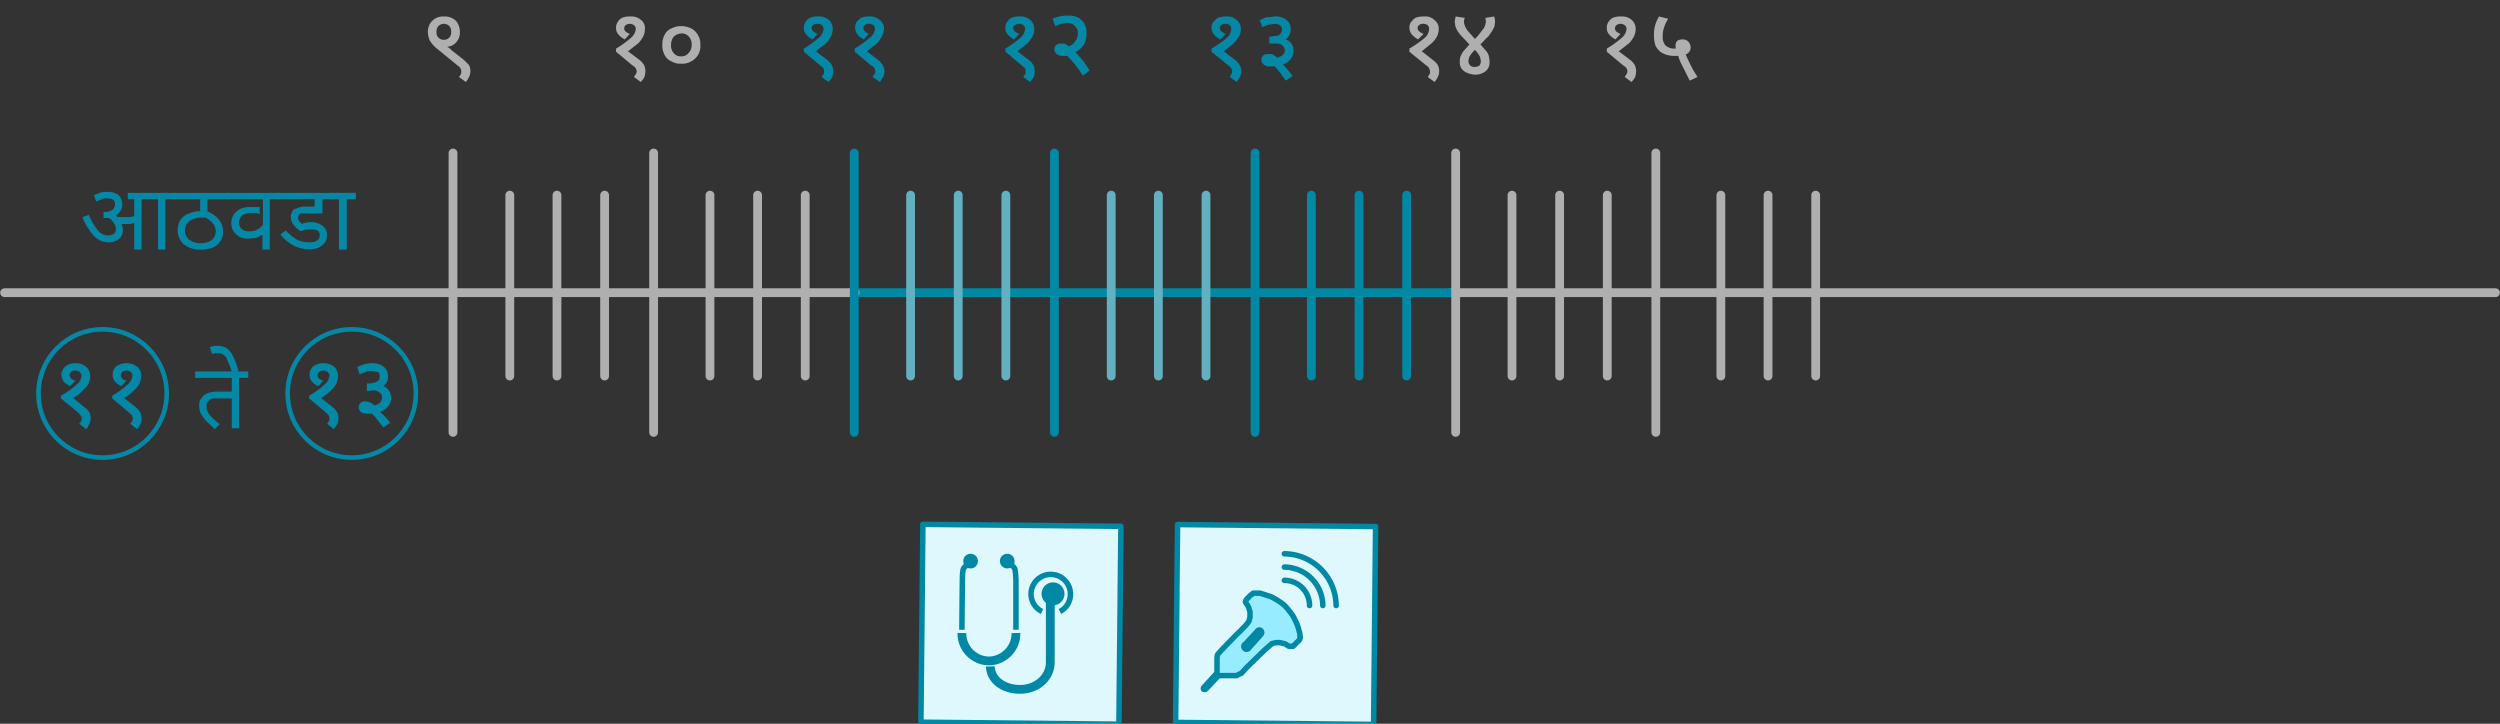 <svg xmlns="http://www.w3.org/2000/svg" viewBox="0 0 545.8 158"><rect x="0" y="0" width="545.8" height="158" fill="#333333" stroke="none"/><defs><style>.cls-1,.cls-12,.cls-2,.cls-3,.cls-5,.cls-6,.cls-8{fill:none;}.cls-1{stroke:#afafaf;}.cls-1,.cls-2,.cls-3,.cls-8{stroke-linecap:round;}.cls-1,.cls-2,.cls-3,.cls-5,.cls-6,.cls-8{stroke-linejoin:round;}.cls-1,.cls-2,.cls-3,.cls-6{stroke-width:1.92px;}.cls-2,.cls-5,.cls-6,.cls-8{stroke:#0088a5;}.cls-3{stroke:#63b0c1;}.cls-4{fill:#dff8fd;}.cls-5,.cls-8{stroke-width:1.2px;}.cls-7{fill:#0088a5;}.cls-9{fill:#97edff;}.cls-10{fill:#afafaf;}.cls-11{fill:#0588a5;}.cls-12{stroke:#0588a5;stroke-miterlimit:10;}</style></defs><g id="Layer_2" data-name="Layer 2"><g id="Layer_1-2" data-name="Layer 1"><line class="cls-1" x1="316.8" y1="63.9" x2="544.8" y2="63.9"/><line class="cls-2" x1="185.6" y1="63.9" x2="317.7" y2="63.9"/><line class="cls-1" x1="1" y1="63.9" x2="186.7" y2="63.9"/><line class="cls-1" x1="142.7" y1="33.4" x2="142.7" y2="94.4"/><line class="cls-2" x1="230.2" y1="33.4" x2="230.2" y2="94.4"/><line class="cls-2" x1="274" y1="33.4" x2="274" y2="94.4"/><line class="cls-1" x1="317.8" y1="33.4" x2="317.8" y2="94.4"/><line class="cls-1" x1="361.5" y1="33.4" x2="361.5" y2="94.4"/><line class="cls-1" x1="98.9" y1="33.4" x2="98.9" y2="94.4"/><line class="cls-2" x1="186.5" y1="33.4" x2="186.5" y2="94.4"/><line class="cls-1" x1="155" y1="42.6" x2="155" y2="82.1"/><line class="cls-1" x1="165.4" y1="42.6" x2="165.4" y2="82.1"/><line class="cls-1" x1="175.8" y1="42.6" x2="175.8" y2="82.1"/><line class="cls-3" x1="198.8" y1="42.6" x2="198.8" y2="82.1"/><line class="cls-3" x1="209.2" y1="42.6" x2="209.2" y2="82.1"/><line class="cls-3" x1="219.6" y1="42.6" x2="219.6" y2="82.1"/><line class="cls-3" x1="242.6" y1="42.6" x2="242.6" y2="82.1"/><line class="cls-3" x1="252.9" y1="42.6" x2="252.9" y2="82.1"/><line class="cls-3" x1="263.3" y1="42.6" x2="263.3" y2="82.1"/><line class="cls-2" x1="286.3" y1="42.6" x2="286.3" y2="82.1"/><line class="cls-2" x1="296.7" y1="42.6" x2="296.7" y2="82.1"/><line class="cls-2" x1="307.1" y1="42.6" x2="307.1" y2="82.1"/><line class="cls-1" x1="330.1" y1="42.6" x2="330.1" y2="82.1"/><line class="cls-1" x1="340.5" y1="42.6" x2="340.5" y2="82.1"/><line class="cls-1" x1="350.9" y1="42.6" x2="350.9" y2="82.1"/><line class="cls-1" x1="111.3" y1="42.6" x2="111.3" y2="82.1"/><line class="cls-1" x1="121.6" y1="42.6" x2="121.6" y2="82.1"/><line class="cls-1" x1="132" y1="42.6" x2="132" y2="82.1"/><rect class="cls-4" x="200.3" y="114.1" width="43.2" height="43.23" transform="matrix(0.01, -1, 1, 0.01, 84.95, 356.83)"/><rect class="cls-5" x="200.3" y="114.1" width="43.2" height="43.23" transform="matrix(0.01, -1, 1, 0.01, 84.95, 356.83)"/><path class="cls-5" d="M211.9,122.5l-1.3,1.3c-.3.3-.5.6-.5,2.9s-.1,6.6-.1,10.8"/><path class="cls-6" d="M221.8,138.2a6,6,0,0,1-5.9,6.1,6,6,0,0,1-5.9-6.1"/><path class="cls-5" d="M219.9,122.5l1.4,1.3c.3.3.4.6.5,2.9v10.8"/><path class="cls-6" d="M229.3,129.3v15.3c0,3.3-2.9,5.9-6.6,5.9s-6.4-2.1-6.5-5"/><path class="cls-7" d="M229.4,127.2a2.5,2.5,0,1,1,0,4.9,2.5,2.5,0,0,1,0-4.9"/><path class="cls-5" d="M227.5,133.5a4.2,4.2,0,0,1-2.4-3.8,4.3,4.3,0,1,1,8.6,0,4.2,4.2,0,0,1-2.3,3.8"/><path class="cls-7" d="M211.9,120.9a1.6,1.6,0,0,1,0,3.2,1.6,1.6,0,1,1,0-3.2"/><path class="cls-7" d="M219.9,120.9a1.6,1.6,0,1,1-1.6,1.6,1.6,1.6,0,0,1,1.6-1.6"/><rect class="cls-4" x="255.6" y="114.1" width="43.2" height="43.23" transform="matrix(0.01, -1, 1, 0.01, 140, 412.18)"/><rect class="cls-5" x="255.6" y="114.1" width="43.2" height="43.23" transform="matrix(0.01, -1, 1, 0.01, 140, 412.18)"/><path class="cls-7" d="M266.3,146.7h0a.4.4,0,0,1,0,.5l-3.1,3.3h-.4a.3.3,0,0,1,0-.4l3.1-3.4Z"/><path class="cls-5" d="M266.3,146.7h0a.4.4,0,0,1,0,.5l-3.1,3.3h-.4a.3.3,0,0,1,0-.4l3.1-3.4Z"/><path class="cls-8" d="M280.4,126.7a5.5,5.5,0,0,1,5.5,5.5"/><path class="cls-8" d="M280.4,123.8a8.5,8.5,0,0,1,8.4,8.4"/><path class="cls-8" d="M280.4,120.9a11.4,11.4,0,0,1,11.3,11.3"/><path class="cls-9" d="M265.7,147.5H270l.5-.3.5-.2,1.2-1.3,3.9-3.8,1.6-1.4.9-.2h.9l.7.2a1.1,1.1,0,0,1,.7.3l.5.3h.9l.5-.5.7-.7a.9.9,0,0,0,.3-.5.4.4,0,0,0,0-.5,3,3,0,0,0-.2-1.2,8.5,8.5,0,0,0-.8-2.2,8.3,8.3,0,0,0-1.4-2.2,6.9,6.9,0,0,0-1.7-1.7,13.8,13.8,0,0,0-2.4-1.4l-2.2-.7h-1.3a.5.5,0,0,0-.5.3,1.9,1.9,0,0,0-.7.6l-.5.5-.2.5c.1.1.1.3.3.5a4.3,4.3,0,0,1,.4.7l.3,1v1.2a3.1,3.1,0,0,0-.2.8l-.6.8c-.4.4-1.1,1.2-1.9,1.9l-3.4,3.5-.9,1c-.1.2-.2.3-.2,1.2Z"/><path class="cls-5" d="M265.7,147.5H270l.5-.3.5-.2,1.2-1.3,3.9-3.8,1.6-1.4.9-.2h.9l.7.2a1.1,1.1,0,0,1,.7.3l.5.3h.9l.5-.5.7-.7a.9.9,0,0,0,.3-.5.4.4,0,0,0,0-.5,3,3,0,0,0-.2-1.2,8.5,8.5,0,0,0-.8-2.2,8.3,8.3,0,0,0-1.4-2.2,6.9,6.9,0,0,0-1.7-1.7,13.8,13.8,0,0,0-2.4-1.4l-2.2-.7h-1.3a.5.5,0,0,0-.5.3,1.9,1.9,0,0,0-.7.6l-.5.5-.2.5c.1.1.1.3.3.5a4.3,4.3,0,0,1,.4.7l.3,1v1.2a3.1,3.1,0,0,0-.2.8l-.6.8c-.4.4-1.1,1.2-1.9,1.9l-3.4,3.5-.9,1c-.1.2-.2.3-.2,1.2Z"/><path class="cls-7" d="M275.3,137.7h0a.6.6,0,0,1,0,.8l-2.6,2.9a.6.6,0,1,1-.8-.8l2.6-2.8A.5.5,0,0,1,275.3,137.7Z"/><path class="cls-5" d="M275.3,137.7h0a.6.6,0,0,1,0,.8l-2.6,2.9a.6.6,0,1,1-.8-.8l2.6-2.8A.5.5,0,0,1,275.3,137.7Z"/><line class="cls-1" x1="375.7" y1="42.6" x2="375.7" y2="82.1"/><line class="cls-1" x1="386" y1="42.6" x2="386" y2="82.1"/><line class="cls-1" x1="396.4" y1="42.6" x2="396.4" y2="82.1"/><path class="cls-10" d="M93.4,6.9a4.2,4.2,0,0,1,.4-1.6A3.3,3.3,0,0,1,95.1,4a3.4,3.4,0,0,1,1.8-.4,3.6,3.6,0,0,1,2.6.9,3.7,3.7,0,0,1,.9,2.5,3,3,0,0,1-.7,2.1,2.7,2.7,0,0,1-2.1,1.1l.5.3c.1.1.3.2.4.4l2.8,2.2,1.1,1.1a3.1,3.1,0,0,1,.3,1.3,2.8,2.8,0,0,1-.3,1.3,4.9,4.9,0,0,1-.7,1.1l-1.5-1.1a2.1,2.1,0,0,0,.4-.6c.1-.1.1-.4.1-.6a1,1,0,0,0-.2-.7,1.7,1.7,0,0,0-.6-.6l-4.4-3.6a7,7,0,0,1-1.7-1.9A5.8,5.8,0,0,1,93.4,6.9Zm1.9.1a1.6,1.6,0,0,0,.4,1.2,1.7,1.7,0,0,0,2.4,0A1.6,1.6,0,0,0,98.5,7a1.7,1.7,0,0,0-.4-1.3,1.7,1.7,0,0,0-1.2-.5,1.8,1.8,0,0,0-1.2.5A1.8,1.8,0,0,0,95.3,7Z"/><path class="cls-10" d="M137.6,3.6a3.2,3.2,0,0,1,2.4.8,2.2,2.2,0,0,1,.8,1.9,4,4,0,0,1-.3,1.5,6.6,6.6,0,0,1-1.1,1.6l-2.3,1.8,2.4,1.8a4,4,0,0,1,1.1,1.2,3.1,3.1,0,0,1,.3,1.3,5.1,5.1,0,0,1-.2,1.3,5.9,5.9,0,0,1-.8,1.1l-1.5-1.1.4-.6a1.1,1.1,0,0,0,.2-.6,1.9,1.9,0,0,0-.2-.7,2.2,2.2,0,0,0-.7-.6l-3.6-3v-.7a20.7,20.7,0,0,0,3.2-2.3,2.9,2.9,0,0,0,1.1-1.9,1,1,0,0,0-.4-.9,1.5,1.5,0,0,0-1.8,0,.7.7,0,0,0-.3.6.8.8,0,0,0,.2.7,2.9,2.9,0,0,0,1,.6l-1.1,1.2a4,4,0,0,1-1.4-1.1,2,2,0,0,1-.5-1.5,2,2,0,0,1,.3-1.1,2.4,2.4,0,0,1,1-1A4,4,0,0,1,137.6,3.6Z"/><path class="cls-10" d="M148.7,13.9a3.6,3.6,0,0,1-2.1-.5,2.9,2.9,0,0,1-1.5-1.4,4.2,4.2,0,0,1-.5-2.2,4.2,4.2,0,0,1,.5-2.2,2.9,2.9,0,0,1,1.5-1.4,4.6,4.6,0,0,1,2.1-.5,5.1,5.1,0,0,1,2.2.5,3.6,3.6,0,0,1,1.5,1.5,3.6,3.6,0,0,1,.5,2.1,3.8,3.8,0,0,1-.5,2.2,4,4,0,0,1-1.5,1.4A3.8,3.8,0,0,1,148.7,13.9Zm0-1.6a1.9,1.9,0,0,0,1.6-.7,2.4,2.4,0,0,0,.7-1.8,2.4,2.4,0,0,0-.6-1.8,2,2,0,0,0-1.6-.7,2.6,2.6,0,0,0-1.7.7,2.9,2.9,0,0,0-.6,1.9,2.4,2.4,0,0,0,.6,1.7A1.9,1.9,0,0,0,148.7,12.3Z"/><path class="cls-11" d="M178.6,3.6a3.2,3.2,0,0,1,2.4.8,2.6,2.6,0,0,1,.8,1.9,4,4,0,0,1-.3,1.5,6.6,6.6,0,0,1-1.1,1.6l-2.3,1.8,2.4,1.8a4,4,0,0,1,1.1,1.2,3.1,3.1,0,0,1,.3,1.3,5.1,5.1,0,0,1-.2,1.3l-.8,1.1-1.5-1.1.4-.6c.1-.1.1-.4.1-.6a1.7,1.7,0,0,0-.1-.7l-.7-.6-3.6-3v-.7a20.7,20.7,0,0,0,3.2-2.3,2.9,2.9,0,0,0,1.1-1.9,1,1,0,0,0-.4-.9,1.2,1.2,0,0,0-.9-.3,1.5,1.5,0,0,0-1,.3.7.7,0,0,0-.3.6.9.9,0,0,0,.3.7,2.9,2.9,0,0,0,1,.6l-1.1,1.2a4,4,0,0,1-1.4-1.1,2,2,0,0,1-.5-1.5,2,2,0,0,1,.3-1.1,2.4,2.4,0,0,1,1-1A4,4,0,0,1,178.6,3.6Z"/><path class="cls-11" d="M189.7,3.6a3.2,3.2,0,0,1,2.4.8,2.3,2.3,0,0,1,.9,1.9,4.2,4.2,0,0,1-.4,1.5,6.6,6.6,0,0,1-1.1,1.6l-2.2,1.8,2.3,1.8a4,4,0,0,1,1.1,1.2,3.3,3.3,0,0,1,.4,1.3,2.8,2.8,0,0,1-.3,1.3l-.7,1.1-1.6-1.1.4-.6a1.1,1.1,0,0,0,.2-.6,1.9,1.9,0,0,0-.2-.7,1.4,1.4,0,0,0-.7-.6l-3.6-3v-.7a20.7,20.7,0,0,0,3.2-2.3A2.6,2.6,0,0,0,191,6.4a1.2,1.2,0,0,0-.3-.9,1.7,1.7,0,0,0-1-.3,1.2,1.2,0,0,0-.9.3.7.7,0,0,0-.3.6.9.9,0,0,0,.3.7,2.3,2.3,0,0,0,.9.6l-1.1,1.2a4,4,0,0,1-1.4-1.1,2.5,2.5,0,0,1-.5-1.5,2,2,0,0,1,.3-1.1,3.2,3.2,0,0,1,1-1A4,4,0,0,1,189.7,3.6Z"/><path class="cls-11" d="M222.6,3.6a3.2,3.2,0,0,1,2.4.8,2.6,2.6,0,0,1,.8,1.9,4,4,0,0,1-.3,1.5,6.6,6.6,0,0,1-1.1,1.6l-2.3,1.8,2.4,1.8a4,4,0,0,1,1.1,1.2,3.1,3.1,0,0,1,.3,1.3,5.1,5.1,0,0,1-.2,1.3l-.8,1.1-1.5-1.1.4-.6c.1-.1.1-.4.1-.6a1.7,1.7,0,0,0-.1-.7l-.7-.6-3.6-3v-.7a20.7,20.7,0,0,0,3.2-2.3,2.9,2.9,0,0,0,1.1-1.9,1,1,0,0,0-.4-.9,1.5,1.5,0,0,0-1.8,0,.6.6,0,0,0-.4.6.9.9,0,0,0,.3.7,2.9,2.9,0,0,0,1,.6l-1.1,1.2a4,4,0,0,1-1.4-1.1,2,2,0,0,1-.5-1.5,2,2,0,0,1,.3-1.1,2.4,2.4,0,0,1,1-1A4,4,0,0,1,222.6,3.6Z"/><path class="cls-11" d="M237.9,15.4l-1.5,1.1a24.7,24.7,0,0,0-3.4-4.3h-1a2,2,0,0,1-1.3-.4,1.4,1.4,0,0,1-.5-1.1,1.3,1.3,0,0,1,.4-.9,1.7,1.7,0,0,1,1-.3h.8l1,.6a3.1,3.1,0,0,0,1.3-1,2.8,2.8,0,0,0,.6-1.8,1.9,1.9,0,0,0-.7-1.7,2.1,2.1,0,0,0-1.6-.6l-1.3.2-1.3.5-.6-1.6a7.7,7.7,0,0,1,3.4-.7,4.6,4.6,0,0,1,2.1.4,3.5,3.5,0,0,1,1.4,1.3,3.8,3.8,0,0,1,.5,2.2,5.4,5.4,0,0,1-.6,2.5,5.5,5.5,0,0,1-1.8,1.6l1.7,1.9Z"/><path class="cls-11" d="M267.7,3.6a2.8,2.8,0,0,1,2.3.8,2.3,2.3,0,0,1,.9,1.9,4,4,0,0,1-.3,1.5,7.4,7.4,0,0,1-1.2,1.6l-2.2,1.8,2.3,1.8a3,3,0,0,1,1.1,1.2,2.2,2.2,0,0,1,.4,1.3,2.8,2.8,0,0,1-.3,1.3l-.7,1.1-1.5-1.1.3-.6a1.1,1.1,0,0,0,.2-.6,1.9,1.9,0,0,0-.2-.7,1.7,1.7,0,0,0-.6-.6l-3.7-3v-.7a22.5,22.5,0,0,0,3.3-2.3,2.7,2.7,0,0,0,1-1.9,1.2,1.2,0,0,0-.3-.9,1.7,1.7,0,0,0-1-.3,1.2,1.2,0,0,0-.9.3.7.7,0,0,0-.3.6.9.9,0,0,0,.3.7,2.9,2.9,0,0,0,1,.6l-1.2,1.2a5.3,5.3,0,0,1-1.4-1.1,2.5,2.5,0,0,1-.5-1.5,2,2,0,0,1,.3-1.1l1-1A4.8,4.8,0,0,1,267.7,3.6Z"/><path class="cls-11" d="M275,4.4l1.4-.6,1.9-.2a3.5,3.5,0,0,1,2.6.8,2.5,2.5,0,0,1,.9,2,2.8,2.8,0,0,1-1.1,2.2,2.7,2.7,0,0,1,1.3,1,2.4,2.4,0,0,1,.4,1.5,3.2,3.2,0,0,1-.6,1.8,4.3,4.3,0,0,1-1.7,1.2l1.1,1.2,1,1.3-1.5,1-1.2-1.7-1.2-1.4h-1.1a1.8,1.8,0,0,1-1.3-.4,1.2,1.2,0,0,1-.5-1,1.2,1.2,0,0,1,.4-1,1.5,1.5,0,0,1,1-.3h.9a4.8,4.8,0,0,1,1.1.8c1.1-.3,1.7-.8,1.7-1.7A1.4,1.4,0,0,0,280,10a1.7,1.7,0,0,0-1.3-.5h-1.6V8l1.7-.2a1.2,1.2,0,0,0,.8-.5,1.4,1.4,0,0,0,.3-.9,1.1,1.1,0,0,0-.5-.9,2,2,0,0,0-1.1-.3l-1.4.2-1.3.5Z"/><path class="cls-10" d="M310.9,3.6a2.8,2.8,0,0,1,2.3.8,2.3,2.3,0,0,1,.9,1.9,4,4,0,0,1-.3,1.5,5.1,5.1,0,0,1-1.2,1.6l-2.2,1.8,2.3,1.8a4.5,4.5,0,0,1,1.2,1.2,3.1,3.1,0,0,1,.3,1.3,2.8,2.8,0,0,1-.3,1.3,4.9,4.9,0,0,1-.7,1.1l-1.5-1.1.4-.6c.1-.1.1-.4.1-.6a1.9,1.9,0,0,0-.2-.7,1.7,1.7,0,0,0-.6-.6l-3.7-3v-.7a22.5,22.5,0,0,0,3.3-2.3,2.7,2.7,0,0,0,1-1.9,1.2,1.2,0,0,0-.3-.9,1.7,1.7,0,0,0-1-.3,1.2,1.2,0,0,0-.9.3.7.7,0,0,0-.3.6.9.9,0,0,0,.3.7,2.9,2.9,0,0,0,1,.6l-1.2,1.2a5.3,5.3,0,0,1-1.4-1.1,2.5,2.5,0,0,1-.5-1.5,2,2,0,0,1,.3-1.1,4.7,4.7,0,0,1,1-1A4.8,4.8,0,0,1,310.9,3.6Z"/><path class="cls-10" d="M325.2,13.6a2.4,2.4,0,0,1-.8,1.9,3.6,3.6,0,0,1-2.4.8,4.7,4.7,0,0,1-1.7-.4,2.7,2.7,0,0,1-1.2-.9,2.4,2.4,0,0,1-.4-1.5,3.4,3.4,0,0,1,.1-1,6.6,6.6,0,0,1,.6-1.2l1.4-1.6-1.7-1.8a9.1,9.1,0,0,1-1-1.3,6.9,6.9,0,0,1-.4-1c0-.3-.1-.6-.1-.9s.1-.4.1-.6a4.3,4.3,0,0,0,.1-.5l2,.3a2.4,2.4,0,0,0-.2.8,2.9,2.9,0,0,0,.2.9,4,4,0,0,0,.7,1.2L322,8.5a10.1,10.1,0,0,0,1.5-1.8,2.8,2.8,0,0,0,.7-1.1,2.9,2.9,0,0,0,.2-.9c0-.2-.1-.5-.1-.8l1.9-.3a4.3,4.3,0,0,1,.2,1.1c0,.3-.1.6-.1,1l-.5,1L324.9,8c-.5.4-1,1-1.7,1.7l1.4,1.6a2.7,2.7,0,0,1,.5,1.3A3.1,3.1,0,0,1,325.2,13.6Zm-4.6-.3a1.2,1.2,0,0,0,.3.9,1.2,1.2,0,0,0,1.1.4,1.7,1.7,0,0,0,1-.3,1.6,1.6,0,0,0,.3-.9,3.6,3.6,0,0,0-.2-1,5.5,5.5,0,0,0-1.1-1.5,6.4,6.4,0,0,0-1.2,1.5A2.9,2.9,0,0,0,320.6,13.3Z"/><path class="cls-10" d="M353.9,3.6a3.2,3.2,0,0,1,2.4.8,2.6,2.6,0,0,1,.8,1.9,4,4,0,0,1-.3,1.5,6.6,6.6,0,0,1-1.1,1.6l-2.3,1.8,2.4,1.8a4,4,0,0,1,1.1,1.2,3.1,3.1,0,0,1,.3,1.3,5.1,5.1,0,0,1-.2,1.3,5.9,5.9,0,0,1-.8,1.1l-1.5-1.1.4-.6a1.1,1.1,0,0,0,.2-.6,1.9,1.9,0,0,0-.2-.7,2.2,2.2,0,0,0-.7-.6l-3.6-3v-.7a20.7,20.7,0,0,0,3.2-2.3,2.9,2.9,0,0,0,1.1-1.9,1,1,0,0,0-.4-.9,1.5,1.5,0,0,0-1.8,0,.7.7,0,0,0-.3.6.8.8,0,0,0,.2.7,2.9,2.9,0,0,0,1,.6l-1.1,1.2a4,4,0,0,1-1.4-1.1,2,2,0,0,1-.5-1.5,2,2,0,0,1,.3-1.1,2.4,2.4,0,0,1,1-1A4,4,0,0,1,353.9,3.6Z"/><path class="cls-10" d="M368.9,17.6l-.9-1.8-1-2a8.2,8.2,0,0,1-.6-1.6h-.6A5.5,5.5,0,0,1,364,12a4.1,4.1,0,0,1-1.5-.7,4,4,0,0,1-1.1-1.4,6.9,6.9,0,0,1-.3-2.2,7.1,7.1,0,0,1,.2-2,7.8,7.8,0,0,1,.9-2.1l2,.5a8.2,8.2,0,0,0-.9,1.9,5.8,5.8,0,0,0-.3,1.9,2.8,2.8,0,0,0,.6,2,2.8,2.8,0,0,0,2.1.7h.2a1.8,1.8,0,0,1-.1-.6,1.4,1.4,0,0,1,.4-1.1,2,2,0,0,1,1.1-.3,1.7,1.7,0,0,1,1.3.5,1.8,1.8,0,0,1,.5,1.2,1.5,1.5,0,0,1-.3,1,1.6,1.6,0,0,1-.8.6l.7,1.5.9,1.8,1,1.6Z"/><path class="cls-11" d="M26.8,50.1a2.3,2.3,0,0,1-.9,2.1,3.2,3.2,0,0,1-2.2.7,4.2,4.2,0,0,1-3.1-1.3A12.7,12.7,0,0,1,18,47.4l1.4-.5a12.5,12.5,0,0,0,1.9,3.3,2.9,2.9,0,0,0,2.2,1.2,2.5,2.5,0,0,0,1.3-.3,1.3,1.3,0,0,0,.5-1.1,2.4,2.4,0,0,0-.5-1.4,4.7,4.7,0,0,0-1-1H22.6V46.3a3.4,3.4,0,0,0,2-.5,1.7,1.7,0,0,0,.5-1.2,1.1,1.1,0,0,0-.4-1,2.3,2.3,0,0,0-1.1-.3,3.2,3.2,0,0,0-1.4.2l-1.2.5-.5-1.4,1.2-.5a5.2,5.2,0,0,1,1.8-.2,3.6,3.6,0,0,1,2.4.7,3,3,0,0,1,.8,2A2.7,2.7,0,0,1,25.3,47l.4.4h2.6l1-.2V43.5H27.9V42.1H38.2v1.4H36.1v11H34.5v-11H30.9v11H29.3V48.7l-.9.2H26.5A2.7,2.7,0,0,1,26.8,50.1Z"/><path class="cls-11" d="M49.9,43.5H45.3v2.7A5.2,5.2,0,0,1,47.8,48a3.8,3.8,0,0,1,.9,2.5,3.3,3.3,0,0,1-.7,2.3,3.7,3.7,0,0,1-1.7,1.3,6.9,6.9,0,0,1-2.5.4,5.7,5.7,0,0,1-3.6-1.1,4,4,0,0,1-1.4-3.2,3.6,3.6,0,0,1,2.5-3.6,5.9,5.9,0,0,1,2.3-.5h.1V43.5H37.9V42.1h12Zm-6.1,9.6a4.1,4.1,0,0,0,2.3-.6,2.5,2.5,0,0,0,1-2,2.7,2.7,0,0,0-.6-1.7,4.5,4.5,0,0,0-1.7-1.3h-.7a4.9,4.9,0,0,0-2.5.6,3.8,3.8,0,0,0-.9.9,2.5,2.5,0,0,0-.3,1.3,2.4,2.4,0,0,0,1,2.1A4.3,4.3,0,0,0,43.8,53.1Z"/><path class="cls-11" d="M61,43.5H58.9v11H57.3V51.2l-1.2.7-1.8.2a4.2,4.2,0,0,1-2-.4A3.7,3.7,0,0,1,51,50.5a3.1,3.1,0,0,1-.5-1.7,3.3,3.3,0,0,1,1.2-2.7,4.5,4.5,0,0,1,3-.9h2v1.5l-.9-.2h-.9a3.7,3.7,0,0,0-2,.5,2.2,2.2,0,0,0-.7,1.6,1.8,1.8,0,0,0,.7,1.5,2.4,2.4,0,0,0,1.5.4,3.4,3.4,0,0,0,1.8-.4,4,4,0,0,0,1.2-1V43.5H49.6V42.1H61Z"/><path class="cls-11" d="M67.9,50.1H66.7l-1,.4a5.6,5.6,0,0,1-1.6-1.4,2.7,2.7,0,0,1-.6-1.7,1.6,1.6,0,0,1,.2-1,1.8,1.8,0,0,1,.5-.7l1.1-.4a3.7,3.7,0,0,1,1.6-.2h1.8V43.5h-8V42.1H72.6v1.4H70.4v3.1H65.8a.5.5,0,0,0-.4.2.8.8,0,0,0-.3.7,1.2,1.2,0,0,0,.2.8l.6.6a4.6,4.6,0,0,1,2.1-.4,3.8,3.8,0,0,1,2.4.8,2.3,2.3,0,0,1,1,2,2.7,2.7,0,0,1-1,2.2,4,4,0,0,1-2.9.9,7.1,7.1,0,0,1-3.6-.9,9.7,9.7,0,0,1-2.7-2.3l1.2-.9a10.6,10.6,0,0,0,2.4,2,6,6,0,0,0,2.7.6c1.5,0,2.3-.5,2.3-1.5a1.3,1.3,0,0,0-.5-1.1A2.6,2.6,0,0,0,67.9,50.1Z"/><path class="cls-11" d="M75.7,43.5v11H74v-11H72.3V42.1h5.4v1.4Z"/><circle class="cls-12" cx="22.4" cy="85.9" r="14"/><path class="cls-11" d="M16.5,79.3a3.2,3.2,0,0,1,2.3.8,2.5,2.5,0,0,1,.9,2,4,4,0,0,1-.3,1.5,4,4,0,0,1-1.2,1.5A8.5,8.5,0,0,1,16,86.9l2.3,1.9A4.5,4.5,0,0,1,19.5,90a2.8,2.8,0,0,1,.3,1.3,2.7,2.7,0,0,1-.3,1.2,3.7,3.7,0,0,1-.7,1.2l-1.5-1.2.4-.5a1.3,1.3,0,0,0,.1-.6.8.8,0,0,0-.2-.7L17,90l-3.7-3v-.6A17.7,17.7,0,0,0,16.7,84a2.7,2.7,0,0,0,1.1-1.9,1.3,1.3,0,0,0-.4-.9,1.5,1.5,0,0,0-1-.3,1.2,1.2,0,0,0-.9.3,1,1,0,0,0,0,1.4,1.9,1.9,0,0,0,1,.5l-1.2,1.2a5,5,0,0,1-1.4-1,2.8,2.8,0,0,1-.5-1.6,1.7,1.7,0,0,1,.4-1.1,2,2,0,0,1,.9-.9A3.4,3.4,0,0,1,16.5,79.3Z"/><path class="cls-11" d="M27.6,79.3a3.6,3.6,0,0,1,2.4.8,2.4,2.4,0,0,1,.8,2,4,4,0,0,1-.3,1.5,4.8,4.8,0,0,1-1.1,1.5,11.5,11.5,0,0,1-2.3,1.8l2.4,1.9A4,4,0,0,1,30.6,90a2.8,2.8,0,0,1,.3,1.3,2.5,2.5,0,0,1-.2,1.2,4.2,4.2,0,0,1-.8,1.2l-1.5-1.2a1,1,0,0,0,.4-.5,1.4,1.4,0,0,0,.2-.6,1.4,1.4,0,0,0-.2-.7l-.7-.7-3.6-3v-.6A20.2,20.2,0,0,0,27.8,84a2.7,2.7,0,0,0,1.1-1.9,1,1,0,0,0-.4-.9,1.5,1.5,0,0,0-1.8,0,.9.9,0,0,0-.3.7,1.4,1.4,0,0,0,.2.7,2.3,2.3,0,0,0,1,.5l-1.1,1.2a3.9,3.9,0,0,1-1.4-1,2.2,2.2,0,0,1-.5-1.6,2.3,2.3,0,0,1,.3-1.1,1.8,1.8,0,0,1,1-.9A2.9,2.9,0,0,1,27.6,79.3Z"/><circle class="cls-12" cx="76.8" cy="85.9" r="14"/><path class="cls-11" d="M70.6,79.3a3.6,3.6,0,0,1,2.4.8,2.8,2.8,0,0,1,.8,2,4,4,0,0,1-.3,1.5,4.8,4.8,0,0,1-1.1,1.5,11.5,11.5,0,0,1-2.3,1.8l2.4,1.9A4,4,0,0,1,73.6,90a2.8,2.8,0,0,1,.3,1.3,5,5,0,0,1-.2,1.2l-.8,1.2-1.5-1.2a1,1,0,0,0,.4-.5,1.3,1.3,0,0,0,.1-.6,1.5,1.5,0,0,0-.1-.7l-.7-.7-3.6-3v-.6A20.2,20.2,0,0,0,70.8,84a2.7,2.7,0,0,0,1.1-1.9,1,1,0,0,0-.4-.9,1.5,1.5,0,0,0-1.8,0,.8.8,0,0,0-.4.7.9.9,0,0,0,.3.7,1.9,1.9,0,0,0,1,.5l-1.1,1.2a3.9,3.9,0,0,1-1.4-1,2.2,2.2,0,0,1-.5-1.6,2.3,2.3,0,0,1,.3-1.1,1.8,1.8,0,0,1,1-.9A2.9,2.9,0,0,1,70.6,79.3Z"/><path class="cls-11" d="M78,80.1l1.3-.5a6,6,0,0,1,2-.3,3.7,3.7,0,0,1,2.5.8,2.5,2.5,0,0,1,.9,2,2.5,2.5,0,0,1-1,2.2A2.8,2.8,0,0,1,85,85.4a3.3,3.3,0,0,1,.4,1.4,2.8,2.8,0,0,1-.6,1.8A3.5,3.5,0,0,1,83,89.9l1.2,1.2,1,1.2-1.5,1-1.3-1.6a8.7,8.7,0,0,0-1.2-1.4H80.1a2.1,2.1,0,0,1-1.2-.3,1.3,1.3,0,0,1-.6-1.1,1.3,1.3,0,0,1,.4-.9,1.3,1.3,0,0,1,1-.4l.9.2a2.8,2.8,0,0,1,1.1.7c1.1-.2,1.7-.8,1.7-1.7a1.3,1.3,0,0,0-.5-1.1,3.2,3.2,0,0,0-1.3-.5l-1.5.2V83.7a3.9,3.9,0,0,0,1.7-.2,1.9,1.9,0,0,0,.9-.5,1.9,1.9,0,0,0,.2-.8,1.1,1.1,0,0,0-.4-1L81.2,81a3,3,0,0,0-1.3.2l-1.4.5Z"/><path class="cls-11" d="M52.2,82.5v11H50.6V87H46.5a1.3,1.3,0,0,0-.9.5c-.4.2-.5.6-.5,1.2a2.8,2.8,0,0,0,.7,1.9,11.1,11.1,0,0,0,2.2,2l-1.1,1.1-1.7-1.6a9.6,9.6,0,0,1-1.3-1.7,3.9,3.9,0,0,1-.4-1.8,2.7,2.7,0,0,1,.2-1.3l.7-.9a3.7,3.7,0,0,1,1.4-.7,7.2,7.2,0,0,1,2.2-.2h2.6V82.5h-8V81.1H54.2v1.4Z"/><path class="cls-11" d="M50.6,81.2a15.4,15.4,0,0,0-.9-2.4,1.9,1.9,0,0,0-.9-1.3,1.5,1.5,0,0,0-1.1-.4h-.8l-.6.2-.5-1.5a4.8,4.8,0,0,1,1.8-.3,4.1,4.1,0,0,1,1.9.5,5.4,5.4,0,0,1,1.4,1.8,19.8,19.8,0,0,1,1.2,3.3Z"/></g></g></svg>